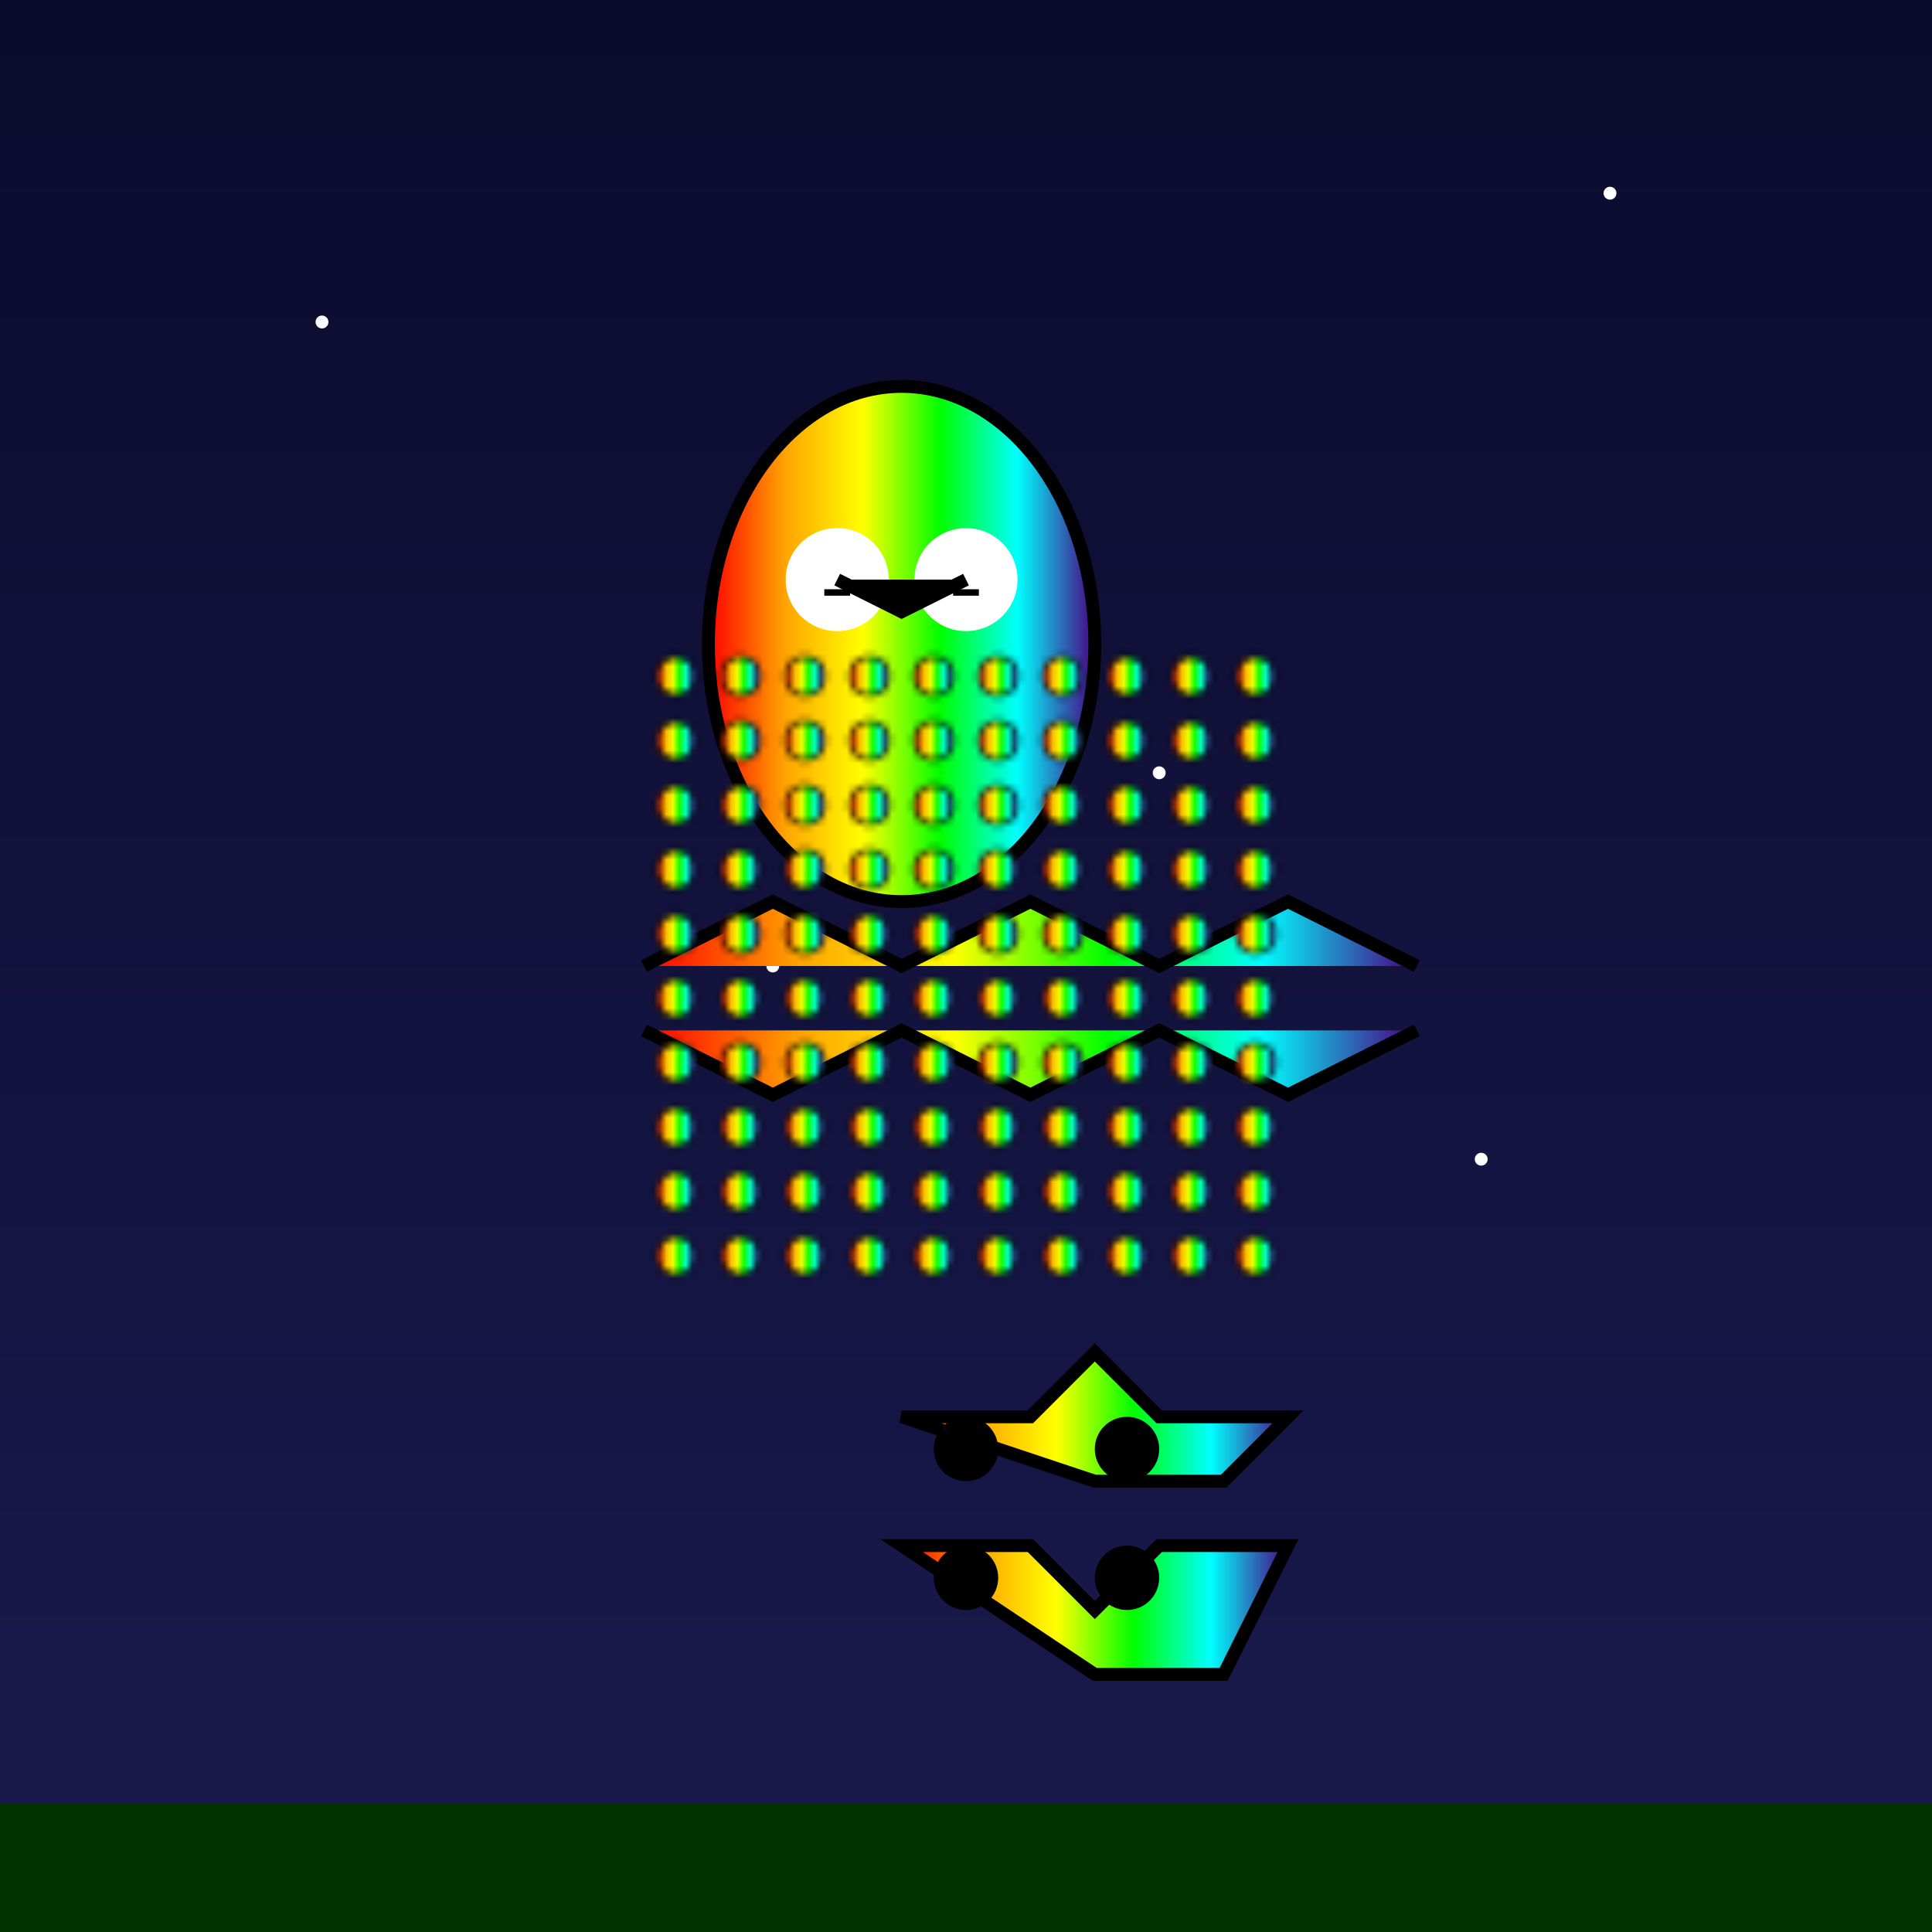 <svg xmlns="http://www.w3.org/2000/svg" viewBox="0 0 300 300">
  <!-- Starry Night Sky Background -->
  <defs>
    <linearGradient id="nightSky" x1="0%" y1="0%" x2="0%" y2="100%">
      <stop offset="0%" style="stop-color:#0B0B2D;stop-opacity:1" />
      <stop offset="100%" style="stop-color:#1A1A4F;stop-opacity:1" />
    </linearGradient>
    <filter id="glow">
      <feGaussianBlur stdDeviation="4" result="glow"/>
      <feMerge>
        <feMergeNode in="glow"/>
        <feMergeNode in="SourceGraphic"/>
      </feMerge>
    </filter>
    <linearGradient id="rainbow" x1="0%" y1="0%" x2="100%" y2="0%">
      <stop offset="0%" style="stop-color:#FF0000"/>
      <stop offset="20%" style="stop-color:#FFA500"/>
      <stop offset="40%" style="stop-color:#FFFF00"/>
      <stop offset="60%" style="stop-color:#00FF00"/>
      <stop offset="80%" style="stop-color:#00FFFF"/>
      <stop offset="100%" style="stop-color:#4B0082"/>
    </linearGradient>
    <pattern id="spots" x="0" y="0" width="10" height="10" patternUnits="userSpaceOnUse">
      <circle cx="5" cy="5" r="3" fill="url(#rainbow)" stroke="#000" stroke-width="0.5"/>
    </pattern>
  </defs>

  <!-- Background -->
  <rect width="300" height="300" fill="url(#nightSky)"/>

  <!-- Stars -->
  <g id="stars">
    <circle cx="50" cy="50" r="1" fill="white" filter="url(#glow)"/>
    <circle cx="150" cy="80" r="1" fill="white" filter="url(#glow)"/>
    <circle cx="250" cy="30" r="1" fill="white" filter="url(#glow)"/>
    <circle cx="120" cy="150" r="1" fill="white" filter="url(#glow)"/>
    <circle cx="180" cy="120" r="1" fill="white" filter="url(#glow)"/>
    <circle cx="230" cy="180" r="1" fill="white" filter="url(#glow)"/>
  </g>

  <!-- Giraffe Body -->
  <g id="giraffe">
    <path d="M100,150 L120,140 L140,150 L160,140 L180,150 L200,140 L220,150 M100,160 L120,170 L140,160 L160,170 L180,160 L200,170 L220,160" fill="url(#rainbow)" stroke="#000" stroke-width="2"/>
    <ellipse cx="140" cy="100" rx="30" ry="40" fill="url(#rainbow)" stroke="#000" stroke-width="2"/>
    
    <!-- Giraffe Face Details -->
    <circle cx="130" cy="90" r="8" fill="white"/>
    <circle cx="150" cy="90" r="8" fill="white"/>
    <path d="M130,90 L140,95 L150,90" stroke="#000" stroke-width="2"/>
    <path d="M128,92 L132,92" stroke="#000" stroke-width="1"/>
    <path d="M148,92 L152,92" stroke="#000" stroke-width="1"/>
    
    <!-- Spots -->
    <rect x="100" y="100" width="100" height="100" fill="url(#spots)"/>
  </g>

  <!-- Space Boots -->
  <g id="boots">
    <path d="M140,220 L160,220 L170,210 L180,220 L200,220 L190,230 L170,230 Z" fill="url(#rainbow)" stroke="#000" stroke-width="2"/>
    <path d="M140,240 L160,240 L170,250 L180,240 L200,240 L190,260 L170,260 Z" fill="url(#rainbow)" stroke="#000" stroke-width="2"/>
    
    <!-- Boot Details -->
    <circle cx="150" cy="225" r="5" fill="#silver"/>
    <circle cx="150" cy="245" r="5" fill="#gold"/>
    <circle cx="175" cy="225" r="5" fill="#silver"/>
    <circle cx="175" cy="245" r="5" fill="#gold"/>
  </g>

  <!-- Grass -->
  <rect x="0" y="280" width="300" height="20" fill="#003300"/>
</svg>